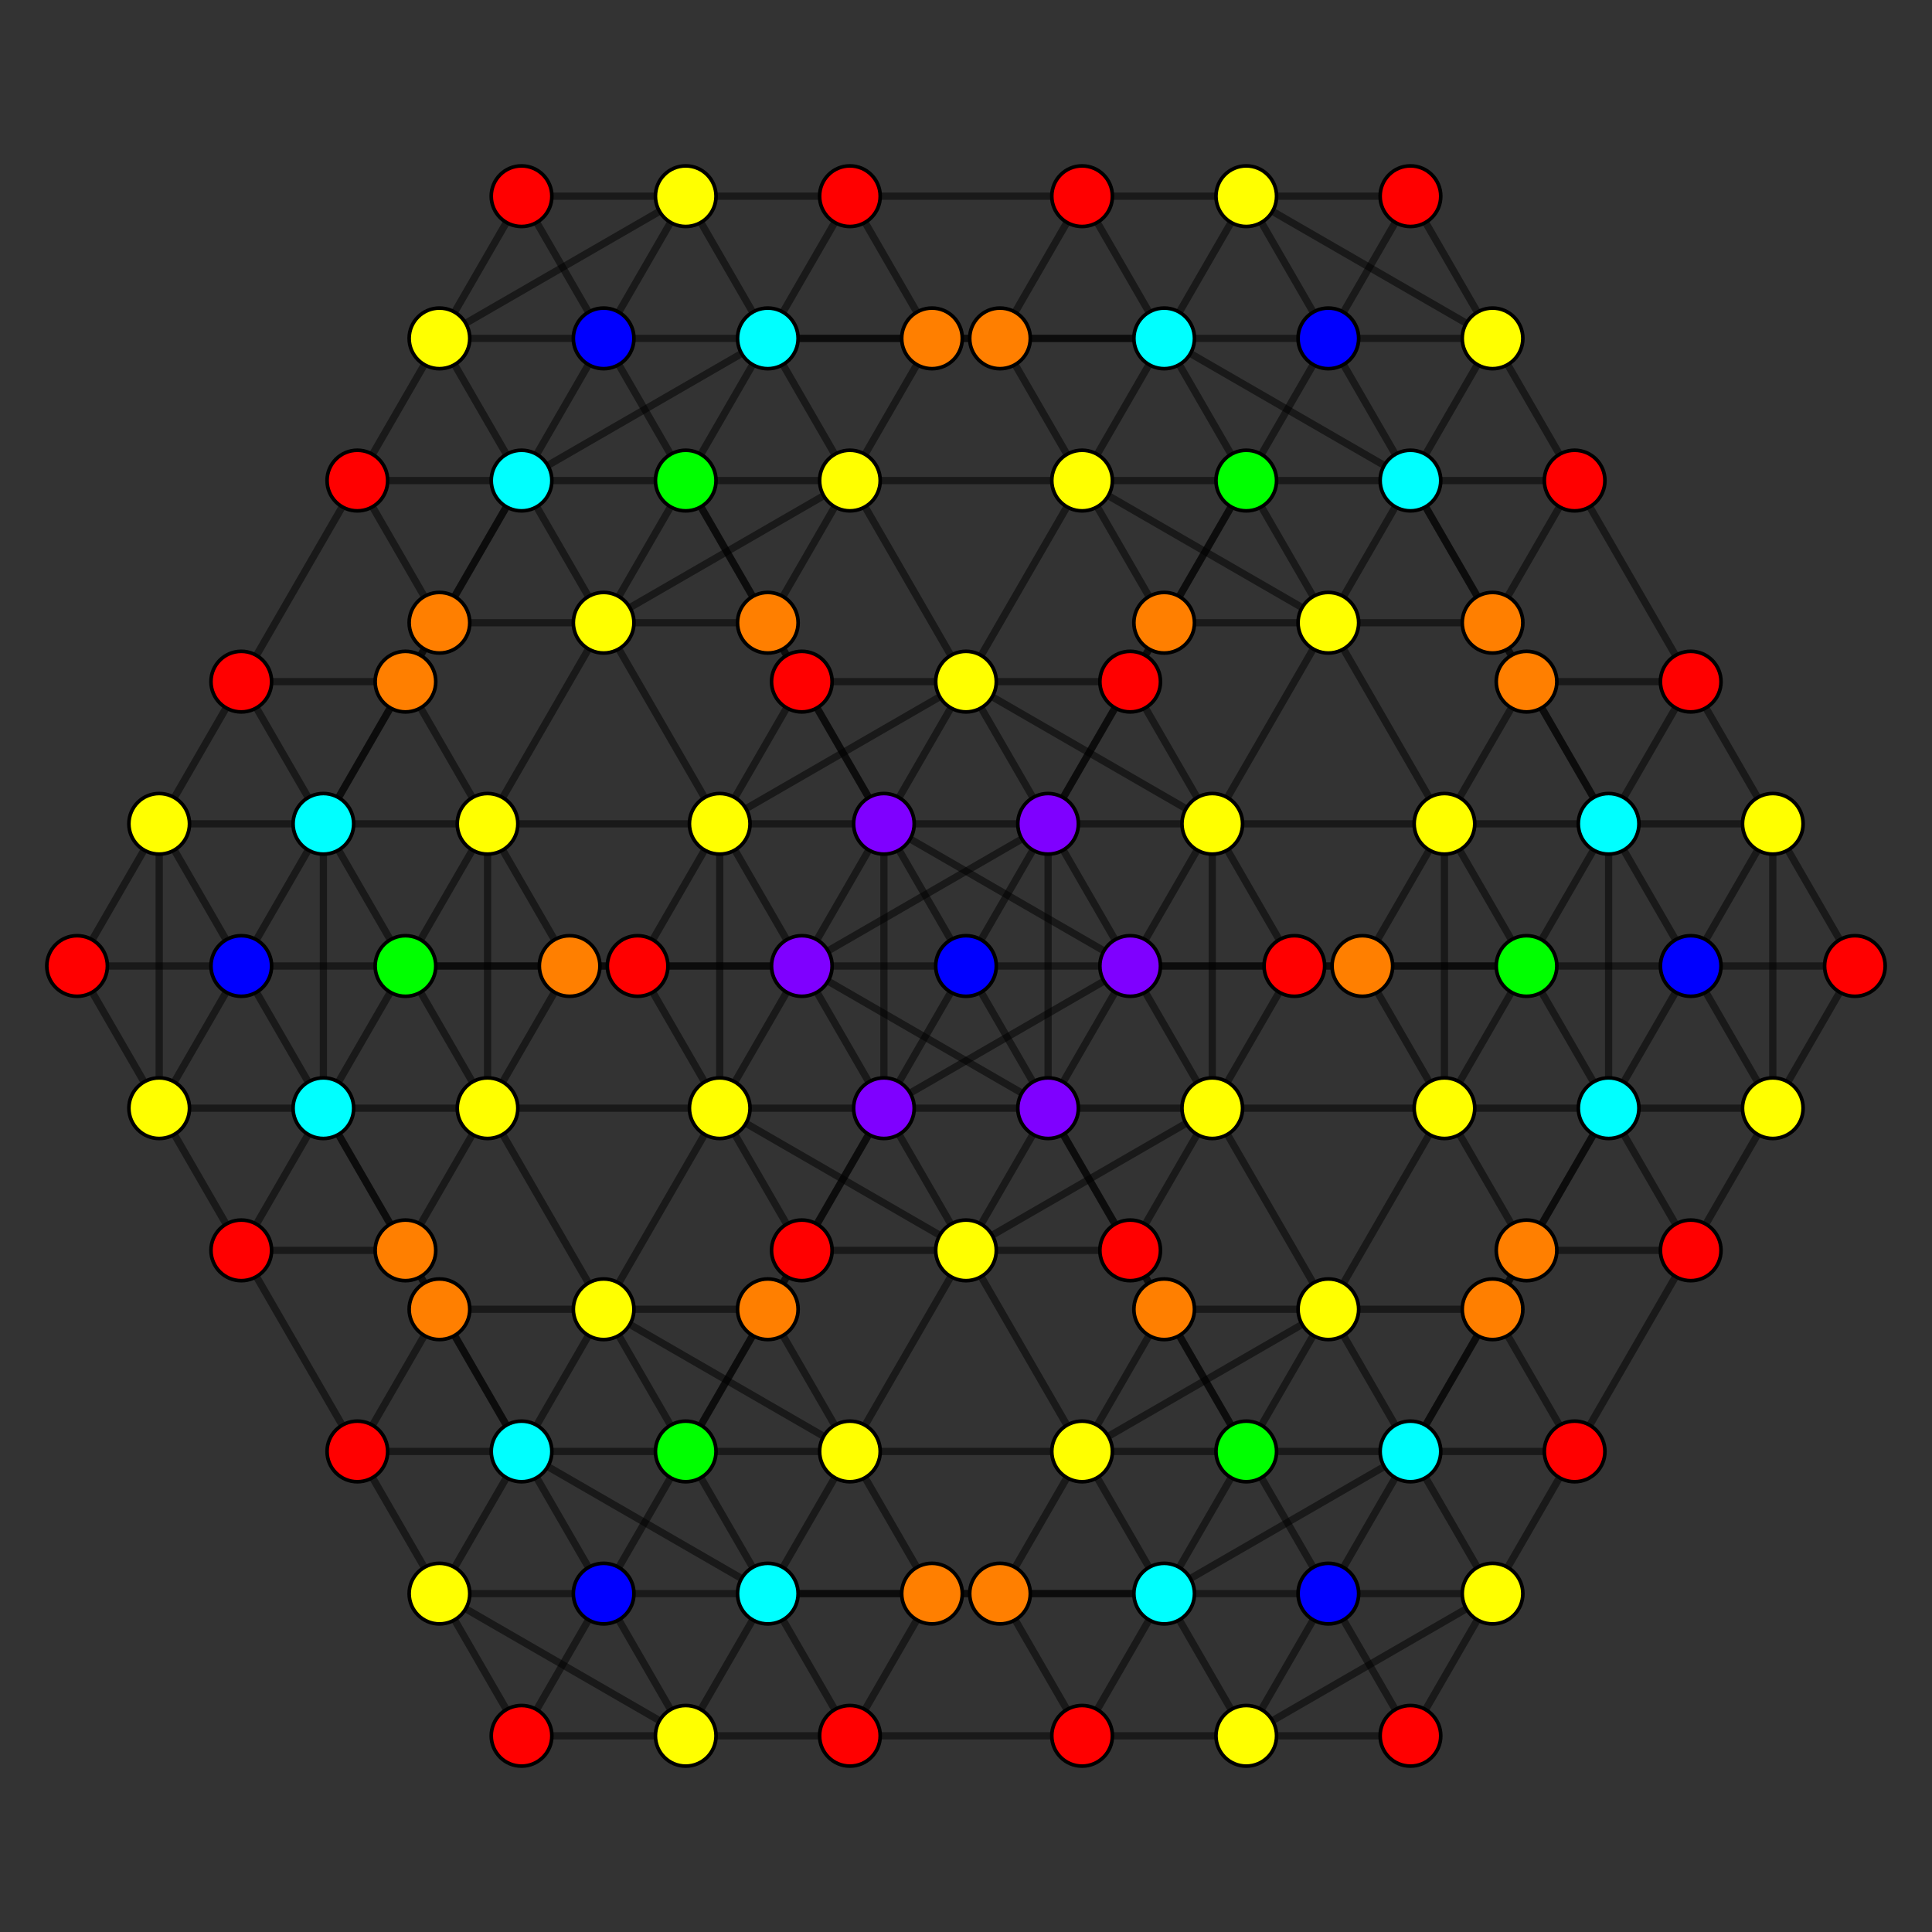 <?xml version="1.0" encoding="UTF-8" standalone="no"?>
<svg
xmlns="http://www.w3.org/2000/svg"
version="1.0"
width="1600" height="1600"
id="8-cube_t015_B3.svg">
<rect width="100%" height="100%" fill="#333333" stroke="none"/>
<g style="stroke:#000000;stroke-width:6.0;stroke-opacity:0.50;">
<line x1="1536.144" y1="800.000" x2="1536.144" y2="800.000"/>
<line x1="1536.144" y1="800.000" x2="1468.161" y2="682.251"/>
<line x1="1536.144" y1="800.000" x2="1400.179" y2="800.000"/>
<line x1="1536.144" y1="800.000" x2="1468.161" y2="917.749"/>
<line x1="1168.072" y1="1437.519" x2="1168.072" y2="1437.519"/>
<line x1="1168.072" y1="1437.519" x2="1100.089" y2="1319.770"/>
<line x1="1168.072" y1="1437.519" x2="1032.107" y2="1437.519"/>
<line x1="1168.072" y1="1437.519" x2="1236.054" y2="1319.770"/>
<line x1="800.000" y1="800.000" x2="800.000" y2="800.000"/>
<line x1="800.000" y1="800.000" x2="732.018" y2="682.251"/>
<line x1="800.000" y1="800.000" x2="935.965" y2="800.000"/>
<line x1="800.000" y1="800.000" x2="732.018" y2="917.749"/>
<line x1="431.928" y1="1437.519" x2="431.928" y2="1437.519"/>
<line x1="431.928" y1="1437.519" x2="363.946" y2="1319.770"/>
<line x1="431.928" y1="1437.519" x2="567.893" y2="1437.519"/>
<line x1="431.928" y1="1437.519" x2="499.911" y2="1319.770"/>
<line x1="1168.072" y1="162.481" x2="1168.072" y2="162.481"/>
<line x1="1168.072" y1="162.481" x2="1236.054" y2="280.230"/>
<line x1="1168.072" y1="162.481" x2="1032.107" y2="162.481"/>
<line x1="1168.072" y1="162.481" x2="1100.089" y2="280.230"/>
<line x1="800.000" y1="800.000" x2="867.982" y2="917.749"/>
<line x1="800.000" y1="800.000" x2="664.035" y2="800.000"/>
<line x1="800.000" y1="800.000" x2="867.982" y2="682.251"/>
<line x1="431.928" y1="162.481" x2="431.928" y2="162.481"/>
<line x1="431.928" y1="162.481" x2="499.911" y2="280.230"/>
<line x1="431.928" y1="162.481" x2="567.893" y2="162.481"/>
<line x1="431.928" y1="162.481" x2="363.946" y2="280.230"/>
<line x1="63.856" y1="800.000" x2="63.856" y2="800.000"/>
<line x1="63.856" y1="800.000" x2="131.839" y2="917.749"/>
<line x1="63.856" y1="800.000" x2="199.821" y2="800.000"/>
<line x1="63.856" y1="800.000" x2="131.839" y2="682.251"/>
<line x1="1468.161" y1="682.251" x2="1468.161" y2="682.251"/>
<line x1="1468.161" y1="682.251" x2="1400.179" y2="564.502"/>
<line x1="1468.161" y1="682.251" x2="1400.179" y2="800.000"/>
<line x1="1468.161" y1="682.251" x2="1332.196" y2="682.251"/>
<line x1="1468.161" y1="682.251" x2="1468.161" y2="917.749"/>
<line x1="1100.089" y1="1319.770" x2="1100.089" y2="1319.770"/>
<line x1="1100.089" y1="1319.770" x2="1032.107" y2="1202.021"/>
<line x1="1100.089" y1="1319.770" x2="1032.107" y2="1437.519"/>
<line x1="1100.089" y1="1319.770" x2="964.124" y2="1319.770"/>
<line x1="1100.089" y1="1319.770" x2="1236.054" y2="1319.770"/>
<line x1="1100.089" y1="1319.770" x2="1168.072" y2="1202.021"/>
<line x1="732.018" y1="682.251" x2="732.018" y2="682.251"/>
<line x1="732.018" y1="682.251" x2="664.035" y2="564.502"/>
<line x1="732.018" y1="682.251" x2="935.965" y2="800.000"/>
<line x1="732.018" y1="682.251" x2="867.982" y2="682.251"/>
<line x1="732.018" y1="682.251" x2="732.018" y2="917.749"/>
<line x1="732.018" y1="682.251" x2="664.035" y2="800.000"/>
<line x1="363.946" y1="1319.770" x2="363.946" y2="1319.770"/>
<line x1="363.946" y1="1319.770" x2="295.963" y2="1202.021"/>
<line x1="363.946" y1="1319.770" x2="567.893" y2="1437.519"/>
<line x1="363.946" y1="1319.770" x2="499.911" y2="1319.770"/>
<line x1="363.946" y1="1319.770" x2="431.928" y2="1202.021"/>
<line x1="1236.054" y1="280.230" x2="1236.054" y2="280.230"/>
<line x1="1236.054" y1="280.230" x2="1304.037" y2="397.979"/>
<line x1="1236.054" y1="280.230" x2="1032.107" y2="162.481"/>
<line x1="1236.054" y1="280.230" x2="1100.089" y2="280.230"/>
<line x1="1236.054" y1="280.230" x2="1168.072" y2="397.979"/>
<line x1="867.982" y1="917.749" x2="867.982" y2="917.749"/>
<line x1="867.982" y1="917.749" x2="935.965" y2="1035.498"/>
<line x1="867.982" y1="917.749" x2="664.035" y2="800.000"/>
<line x1="867.982" y1="917.749" x2="732.018" y2="917.749"/>
<line x1="867.982" y1="917.749" x2="867.982" y2="682.251"/>
<line x1="867.982" y1="917.749" x2="935.965" y2="800.000"/>
<line x1="499.911" y1="280.230" x2="499.911" y2="280.230"/>
<line x1="499.911" y1="280.230" x2="567.893" y2="397.979"/>
<line x1="499.911" y1="280.230" x2="567.893" y2="162.481"/>
<line x1="499.911" y1="280.230" x2="635.876" y2="280.230"/>
<line x1="499.911" y1="280.230" x2="363.946" y2="280.230"/>
<line x1="499.911" y1="280.230" x2="431.928" y2="397.979"/>
<line x1="131.839" y1="917.749" x2="131.839" y2="917.749"/>
<line x1="131.839" y1="917.749" x2="199.821" y2="1035.498"/>
<line x1="131.839" y1="917.749" x2="199.821" y2="800.000"/>
<line x1="131.839" y1="917.749" x2="267.804" y2="917.749"/>
<line x1="131.839" y1="917.749" x2="131.839" y2="682.251"/>
<line x1="1400.179" y1="564.502" x2="1304.037" y2="397.979"/>
<line x1="1400.179" y1="564.502" x2="1400.179" y2="564.502"/>
<line x1="1400.179" y1="564.502" x2="1264.214" y2="564.502"/>
<line x1="1400.179" y1="564.502" x2="1332.196" y2="682.251"/>
<line x1="1032.107" y1="1202.021" x2="935.965" y2="1035.498"/>
<line x1="1032.107" y1="1202.021" x2="1032.107" y2="1202.021"/>
<line x1="1032.107" y1="1202.021" x2="896.142" y2="1202.021"/>
<line x1="1032.107" y1="1202.021" x2="1100.089" y2="1084.272"/>
<line x1="664.035" y1="564.502" x2="567.893" y2="397.979"/>
<line x1="664.035" y1="564.502" x2="664.035" y2="564.502"/>
<line x1="664.035" y1="564.502" x2="800.000" y2="564.502"/>
<line x1="664.035" y1="564.502" x2="596.052" y2="682.251"/>
<line x1="295.963" y1="1202.021" x2="199.821" y2="1035.498"/>
<line x1="295.963" y1="1202.021" x2="295.963" y2="1202.021"/>
<line x1="295.963" y1="1202.021" x2="431.928" y2="1202.021"/>
<line x1="295.963" y1="1202.021" x2="363.946" y2="1084.272"/>
<line x1="1304.037" y1="397.979" x2="1304.037" y2="397.979"/>
<line x1="1304.037" y1="397.979" x2="1168.072" y2="397.979"/>
<line x1="1304.037" y1="397.979" x2="1236.054" y2="515.728"/>
<line x1="935.965" y1="1035.498" x2="935.965" y2="1035.498"/>
<line x1="935.965" y1="1035.498" x2="800.000" y2="1035.498"/>
<line x1="935.965" y1="1035.498" x2="1003.948" y2="917.749"/>
<line x1="567.893" y1="397.979" x2="567.893" y2="397.979"/>
<line x1="567.893" y1="397.979" x2="703.858" y2="397.979"/>
<line x1="567.893" y1="397.979" x2="499.911" y2="515.728"/>
<line x1="199.821" y1="1035.498" x2="199.821" y2="1035.498"/>
<line x1="199.821" y1="1035.498" x2="335.786" y2="1035.498"/>
<line x1="199.821" y1="1035.498" x2="267.804" y2="917.749"/>
<line x1="1400.179" y1="800.000" x2="1400.179" y2="800.000"/>
<line x1="1400.179" y1="800.000" x2="1332.196" y2="682.251"/>
<line x1="1400.179" y1="800.000" x2="1264.214" y2="800.000"/>
<line x1="1400.179" y1="800.000" x2="1468.161" y2="917.749"/>
<line x1="1400.179" y1="800.000" x2="1332.196" y2="917.749"/>
<line x1="1032.107" y1="1437.519" x2="1032.107" y2="1437.519"/>
<line x1="1032.107" y1="1437.519" x2="964.124" y2="1319.770"/>
<line x1="1032.107" y1="1437.519" x2="896.142" y2="1437.519"/>
<line x1="1032.107" y1="1437.519" x2="1236.054" y2="1319.770"/>
<line x1="935.965" y1="800.000" x2="935.965" y2="800.000"/>
<line x1="935.965" y1="800.000" x2="867.982" y2="682.251"/>
<line x1="935.965" y1="800.000" x2="1071.930" y2="800.000"/>
<line x1="935.965" y1="800.000" x2="732.018" y2="917.749"/>
<line x1="567.893" y1="1437.519" x2="567.893" y2="1437.519"/>
<line x1="567.893" y1="1437.519" x2="499.911" y2="1319.770"/>
<line x1="567.893" y1="1437.519" x2="703.858" y2="1437.519"/>
<line x1="567.893" y1="1437.519" x2="635.876" y2="1319.770"/>
<line x1="1032.107" y1="162.481" x2="1032.107" y2="162.481"/>
<line x1="1032.107" y1="162.481" x2="1100.089" y2="280.230"/>
<line x1="1032.107" y1="162.481" x2="896.142" y2="162.481"/>
<line x1="1032.107" y1="162.481" x2="964.124" y2="280.230"/>
<line x1="664.035" y1="800.000" x2="664.035" y2="800.000"/>
<line x1="664.035" y1="800.000" x2="732.018" y2="917.749"/>
<line x1="664.035" y1="800.000" x2="528.070" y2="800.000"/>
<line x1="664.035" y1="800.000" x2="867.982" y2="682.251"/>
<line x1="567.893" y1="162.481" x2="567.893" y2="162.481"/>
<line x1="567.893" y1="162.481" x2="635.876" y2="280.230"/>
<line x1="567.893" y1="162.481" x2="703.858" y2="162.481"/>
<line x1="567.893" y1="162.481" x2="363.946" y2="280.230"/>
<line x1="199.821" y1="800.000" x2="199.821" y2="800.000"/>
<line x1="199.821" y1="800.000" x2="267.804" y2="917.749"/>
<line x1="199.821" y1="800.000" x2="335.786" y2="800.000"/>
<line x1="199.821" y1="800.000" x2="131.839" y2="682.251"/>
<line x1="199.821" y1="800.000" x2="267.804" y2="682.251"/>
<line x1="1332.196" y1="682.251" x2="1332.196" y2="682.251"/>
<line x1="1332.196" y1="682.251" x2="1264.214" y2="564.502"/>
<line x1="1332.196" y1="682.251" x2="1196.231" y2="682.251"/>
<line x1="1332.196" y1="682.251" x2="1332.196" y2="917.749"/>
<line x1="1332.196" y1="682.251" x2="1264.214" y2="800.000"/>
<line x1="964.124" y1="1319.770" x2="964.124" y2="1319.770"/>
<line x1="964.124" y1="1319.770" x2="896.142" y2="1202.021"/>
<line x1="964.124" y1="1319.770" x2="828.159" y2="1319.770"/>
<line x1="964.124" y1="1319.770" x2="1168.072" y2="1202.021"/>
<line x1="964.124" y1="1319.770" x2="1032.107" y2="1202.021"/>
<line x1="867.982" y1="682.251" x2="867.982" y2="682.251"/>
<line x1="867.982" y1="682.251" x2="800.000" y2="564.502"/>
<line x1="867.982" y1="682.251" x2="1003.948" y2="682.251"/>
<line x1="499.911" y1="1319.770" x2="499.911" y2="1319.770"/>
<line x1="499.911" y1="1319.770" x2="431.928" y2="1202.021"/>
<line x1="499.911" y1="1319.770" x2="635.876" y2="1319.770"/>
<line x1="499.911" y1="1319.770" x2="567.893" y2="1202.021"/>
<line x1="1100.089" y1="280.230" x2="1100.089" y2="280.230"/>
<line x1="1100.089" y1="280.230" x2="1168.072" y2="397.979"/>
<line x1="1100.089" y1="280.230" x2="964.124" y2="280.230"/>
<line x1="1100.089" y1="280.230" x2="1032.107" y2="397.979"/>
<line x1="732.018" y1="917.749" x2="732.018" y2="917.749"/>
<line x1="732.018" y1="917.749" x2="800.000" y2="1035.498"/>
<line x1="732.018" y1="917.749" x2="596.052" y2="917.749"/>
<line x1="635.876" y1="280.230" x2="635.876" y2="280.230"/>
<line x1="635.876" y1="280.230" x2="703.858" y2="397.979"/>
<line x1="635.876" y1="280.230" x2="771.841" y2="280.230"/>
<line x1="635.876" y1="280.230" x2="431.928" y2="397.979"/>
<line x1="635.876" y1="280.230" x2="567.893" y2="397.979"/>
<line x1="267.804" y1="917.749" x2="267.804" y2="917.749"/>
<line x1="267.804" y1="917.749" x2="335.786" y2="1035.498"/>
<line x1="267.804" y1="917.749" x2="403.769" y2="917.749"/>
<line x1="267.804" y1="917.749" x2="267.804" y2="682.251"/>
<line x1="267.804" y1="917.749" x2="335.786" y2="800.000"/>
<line x1="1264.214" y1="564.502" x2="1168.072" y2="397.979"/>
<line x1="1264.214" y1="564.502" x2="1264.214" y2="564.502"/>
<line x1="1264.214" y1="564.502" x2="1196.231" y2="682.251"/>
<line x1="896.142" y1="1202.021" x2="800.000" y2="1035.498"/>
<line x1="896.142" y1="1202.021" x2="896.142" y2="1202.021"/>
<line x1="896.142" y1="1202.021" x2="828.159" y2="1319.770"/>
<line x1="896.142" y1="1202.021" x2="1100.089" y2="1084.272"/>
<line x1="896.142" y1="1202.021" x2="964.124" y2="1084.272"/>
<line x1="800.000" y1="564.502" x2="703.858" y2="397.979"/>
<line x1="800.000" y1="564.502" x2="800.000" y2="564.502"/>
<line x1="800.000" y1="564.502" x2="1003.948" y2="682.251"/>
<line x1="800.000" y1="564.502" x2="596.052" y2="682.251"/>
<line x1="800.000" y1="564.502" x2="732.018" y2="682.251"/>
<line x1="431.928" y1="1202.021" x2="335.786" y2="1035.498"/>
<line x1="431.928" y1="1202.021" x2="431.928" y2="1202.021"/>
<line x1="431.928" y1="1202.021" x2="635.876" y2="1319.770"/>
<line x1="431.928" y1="1202.021" x2="363.946" y2="1084.272"/>
<line x1="431.928" y1="1202.021" x2="499.911" y2="1084.272"/>
<line x1="1168.072" y1="397.979" x2="1168.072" y2="397.979"/>
<line x1="1168.072" y1="397.979" x2="964.124" y2="280.230"/>
<line x1="1168.072" y1="397.979" x2="1236.054" y2="515.728"/>
<line x1="1168.072" y1="397.979" x2="1100.089" y2="515.728"/>
<line x1="800.000" y1="1035.498" x2="800.000" y2="1035.498"/>
<line x1="800.000" y1="1035.498" x2="596.052" y2="917.749"/>
<line x1="800.000" y1="1035.498" x2="1003.948" y2="917.749"/>
<line x1="800.000" y1="1035.498" x2="867.982" y2="917.749"/>
<line x1="703.858" y1="397.979" x2="703.858" y2="397.979"/>
<line x1="703.858" y1="397.979" x2="771.841" y2="280.230"/>
<line x1="703.858" y1="397.979" x2="499.911" y2="515.728"/>
<line x1="703.858" y1="397.979" x2="635.876" y2="515.728"/>
<line x1="335.786" y1="1035.498" x2="335.786" y2="1035.498"/>
<line x1="335.786" y1="1035.498" x2="403.769" y2="917.749"/>
<line x1="1264.214" y1="800.000" x2="1071.930" y2="800.000"/>
<line x1="1264.214" y1="800.000" x2="1264.214" y2="800.000"/>
<line x1="1264.214" y1="800.000" x2="1196.231" y2="682.251"/>
<line x1="1264.214" y1="800.000" x2="1196.231" y2="917.749"/>
<line x1="896.142" y1="1437.519" x2="703.858" y2="1437.519"/>
<line x1="896.142" y1="1437.519" x2="896.142" y2="1437.519"/>
<line x1="896.142" y1="1437.519" x2="828.159" y2="1319.770"/>
<line x1="896.142" y1="1437.519" x2="964.124" y2="1319.770"/>
<line x1="1071.930" y1="800.000" x2="1071.930" y2="800.000"/>
<line x1="1071.930" y1="800.000" x2="1003.948" y2="682.251"/>
<line x1="1071.930" y1="800.000" x2="1003.948" y2="917.749"/>
<line x1="703.858" y1="1437.519" x2="703.858" y2="1437.519"/>
<line x1="703.858" y1="1437.519" x2="635.876" y2="1319.770"/>
<line x1="703.858" y1="1437.519" x2="771.841" y2="1319.770"/>
<line x1="896.142" y1="162.481" x2="703.858" y2="162.481"/>
<line x1="896.142" y1="162.481" x2="896.142" y2="162.481"/>
<line x1="896.142" y1="162.481" x2="964.124" y2="280.230"/>
<line x1="896.142" y1="162.481" x2="828.159" y2="280.230"/>
<line x1="528.070" y1="800.000" x2="335.786" y2="800.000"/>
<line x1="528.070" y1="800.000" x2="528.070" y2="800.000"/>
<line x1="528.070" y1="800.000" x2="596.052" y2="917.749"/>
<line x1="528.070" y1="800.000" x2="596.052" y2="682.251"/>
<line x1="703.858" y1="162.481" x2="703.858" y2="162.481"/>
<line x1="703.858" y1="162.481" x2="771.841" y2="280.230"/>
<line x1="703.858" y1="162.481" x2="635.876" y2="280.230"/>
<line x1="335.786" y1="800.000" x2="335.786" y2="800.000"/>
<line x1="335.786" y1="800.000" x2="403.769" y2="917.749"/>
<line x1="335.786" y1="800.000" x2="403.769" y2="682.251"/>
<line x1="1196.231" y1="682.251" x2="1003.948" y2="682.251"/>
<line x1="1196.231" y1="682.251" x2="1196.231" y2="682.251"/>
<line x1="1196.231" y1="682.251" x2="1196.231" y2="917.749"/>
<line x1="1196.231" y1="682.251" x2="1128.249" y2="800.000"/>
<line x1="828.159" y1="1319.770" x2="635.876" y2="1319.770"/>
<line x1="828.159" y1="1319.770" x2="828.159" y2="1319.770"/>
<line x1="1003.948" y1="682.251" x2="1003.948" y2="682.251"/>
<line x1="1003.948" y1="682.251" x2="1003.948" y2="917.749"/>
<line x1="1003.948" y1="682.251" x2="935.965" y2="800.000"/>
<line x1="635.876" y1="1319.770" x2="635.876" y2="1319.770"/>
<line x1="635.876" y1="1319.770" x2="771.841" y2="1319.770"/>
<line x1="635.876" y1="1319.770" x2="703.858" y2="1202.021"/>
<line x1="964.124" y1="280.230" x2="771.841" y2="280.230"/>
<line x1="964.124" y1="280.230" x2="964.124" y2="280.230"/>
<line x1="964.124" y1="280.230" x2="828.159" y2="280.230"/>
<line x1="964.124" y1="280.230" x2="896.142" y2="397.979"/>
<line x1="596.052" y1="917.749" x2="403.769" y2="917.749"/>
<line x1="596.052" y1="917.749" x2="596.052" y2="917.749"/>
<line x1="596.052" y1="917.749" x2="596.052" y2="682.251"/>
<line x1="596.052" y1="917.749" x2="664.035" y2="800.000"/>
<line x1="771.841" y1="280.230" x2="771.841" y2="280.230"/>
<line x1="403.769" y1="917.749" x2="403.769" y2="917.749"/>
<line x1="403.769" y1="917.749" x2="403.769" y2="682.251"/>
<line x1="403.769" y1="917.749" x2="471.751" y2="800.000"/>
<line x1="1468.161" y1="917.749" x2="1468.161" y2="917.749"/>
<line x1="1468.161" y1="917.749" x2="1332.196" y2="917.749"/>
<line x1="1468.161" y1="917.749" x2="1400.179" y2="1035.498"/>
<line x1="1236.054" y1="1319.770" x2="1236.054" y2="1319.770"/>
<line x1="1236.054" y1="1319.770" x2="1168.072" y2="1202.021"/>
<line x1="1236.054" y1="1319.770" x2="1304.037" y2="1202.021"/>
<line x1="732.018" y1="917.749" x2="664.035" y2="1035.498"/>
<line x1="867.982" y1="682.251" x2="935.965" y2="564.502"/>
<line x1="363.946" y1="280.230" x2="363.946" y2="280.230"/>
<line x1="363.946" y1="280.230" x2="431.928" y2="397.979"/>
<line x1="363.946" y1="280.230" x2="295.963" y2="397.979"/>
<line x1="131.839" y1="682.251" x2="131.839" y2="682.251"/>
<line x1="131.839" y1="682.251" x2="267.804" y2="682.251"/>
<line x1="131.839" y1="682.251" x2="199.821" y2="564.502"/>
<line x1="1168.072" y1="1202.021" x2="1168.072" y2="1202.021"/>
<line x1="1168.072" y1="1202.021" x2="1100.089" y2="1084.272"/>
<line x1="1168.072" y1="1202.021" x2="1032.107" y2="1202.021"/>
<line x1="1168.072" y1="1202.021" x2="1236.054" y2="1084.272"/>
<line x1="664.035" y1="800.000" x2="596.052" y2="682.251"/>
<line x1="431.928" y1="1202.021" x2="567.893" y2="1202.021"/>
<line x1="1168.072" y1="397.979" x2="1032.107" y2="397.979"/>
<line x1="935.965" y1="800.000" x2="1003.948" y2="917.749"/>
<line x1="431.928" y1="397.979" x2="431.928" y2="397.979"/>
<line x1="431.928" y1="397.979" x2="499.911" y2="515.728"/>
<line x1="431.928" y1="397.979" x2="567.893" y2="397.979"/>
<line x1="431.928" y1="397.979" x2="363.946" y2="515.728"/>
<line x1="1332.196" y1="682.251" x2="1236.054" y2="515.728"/>
<line x1="1100.089" y1="1084.272" x2="1003.948" y2="917.749"/>
<line x1="1100.089" y1="1084.272" x2="1100.089" y2="1084.272"/>
<line x1="1100.089" y1="1084.272" x2="964.124" y2="1084.272"/>
<line x1="1100.089" y1="1084.272" x2="1236.054" y2="1084.272"/>
<line x1="596.052" y1="682.251" x2="499.911" y2="515.728"/>
<line x1="596.052" y1="682.251" x2="596.052" y2="682.251"/>
<line x1="596.052" y1="682.251" x2="732.018" y2="682.251"/>
<line x1="363.946" y1="1084.272" x2="267.804" y2="917.749"/>
<line x1="363.946" y1="1084.272" x2="363.946" y2="1084.272"/>
<line x1="363.946" y1="1084.272" x2="499.911" y2="1084.272"/>
<line x1="1236.054" y1="515.728" x2="1236.054" y2="515.728"/>
<line x1="1236.054" y1="515.728" x2="1100.089" y2="515.728"/>
<line x1="1003.948" y1="917.749" x2="1003.948" y2="917.749"/>
<line x1="1003.948" y1="917.749" x2="867.982" y2="917.749"/>
<line x1="499.911" y1="515.728" x2="499.911" y2="515.728"/>
<line x1="499.911" y1="515.728" x2="635.876" y2="515.728"/>
<line x1="499.911" y1="515.728" x2="363.946" y2="515.728"/>
<line x1="1332.196" y1="917.749" x2="1332.196" y2="917.749"/>
<line x1="1332.196" y1="917.749" x2="1264.214" y2="800.000"/>
<line x1="1332.196" y1="917.749" x2="1196.231" y2="917.749"/>
<line x1="1332.196" y1="917.749" x2="1264.214" y2="1035.498"/>
<line x1="635.876" y1="1319.770" x2="567.893" y2="1202.021"/>
<line x1="964.124" y1="280.230" x2="1032.107" y2="397.979"/>
<line x1="267.804" y1="682.251" x2="267.804" y2="682.251"/>
<line x1="267.804" y1="682.251" x2="335.786" y2="800.000"/>
<line x1="267.804" y1="682.251" x2="403.769" y2="682.251"/>
<line x1="267.804" y1="682.251" x2="335.786" y2="564.502"/>
<line x1="1264.214" y1="800.000" x2="1128.249" y2="800.000"/>
<line x1="1032.107" y1="1202.021" x2="964.124" y2="1084.272"/>
<line x1="567.893" y1="1202.021" x2="567.893" y2="1202.021"/>
<line x1="567.893" y1="1202.021" x2="499.911" y2="1084.272"/>
<line x1="567.893" y1="1202.021" x2="703.858" y2="1202.021"/>
<line x1="567.893" y1="1202.021" x2="635.876" y2="1084.272"/>
<line x1="1032.107" y1="397.979" x2="1032.107" y2="397.979"/>
<line x1="1032.107" y1="397.979" x2="1100.089" y2="515.728"/>
<line x1="1032.107" y1="397.979" x2="896.142" y2="397.979"/>
<line x1="1032.107" y1="397.979" x2="964.124" y2="515.728"/>
<line x1="567.893" y1="397.979" x2="635.876" y2="515.728"/>
<line x1="335.786" y1="800.000" x2="471.751" y2="800.000"/>
<line x1="1196.231" y1="682.251" x2="1100.089" y2="515.728"/>
<line x1="964.124" y1="1084.272" x2="867.982" y2="917.749"/>
<line x1="964.124" y1="1084.272" x2="964.124" y2="1084.272"/>
<line x1="732.018" y1="682.251" x2="635.876" y2="515.728"/>
<line x1="499.911" y1="1084.272" x2="403.769" y2="917.749"/>
<line x1="499.911" y1="1084.272" x2="499.911" y2="1084.272"/>
<line x1="499.911" y1="1084.272" x2="703.858" y2="1202.021"/>
<line x1="499.911" y1="1084.272" x2="635.876" y2="1084.272"/>
<line x1="1100.089" y1="515.728" x2="1100.089" y2="515.728"/>
<line x1="1100.089" y1="515.728" x2="896.142" y2="397.979"/>
<line x1="1100.089" y1="515.728" x2="964.124" y2="515.728"/>
<line x1="635.876" y1="515.728" x2="635.876" y2="515.728"/>
<line x1="1196.231" y1="917.749" x2="1003.948" y2="917.749"/>
<line x1="1196.231" y1="917.749" x2="1196.231" y2="917.749"/>
<line x1="1196.231" y1="917.749" x2="1128.249" y2="800.000"/>
<line x1="1196.231" y1="917.749" x2="1264.214" y2="1035.498"/>
<line x1="964.124" y1="1319.770" x2="771.841" y2="1319.770"/>
<line x1="771.841" y1="1319.770" x2="771.841" y2="1319.770"/>
<line x1="771.841" y1="1319.770" x2="703.858" y2="1202.021"/>
<line x1="828.159" y1="280.230" x2="635.876" y2="280.230"/>
<line x1="828.159" y1="280.230" x2="828.159" y2="280.230"/>
<line x1="828.159" y1="280.230" x2="896.142" y2="397.979"/>
<line x1="596.052" y1="682.251" x2="403.769" y2="682.251"/>
<line x1="403.769" y1="682.251" x2="403.769" y2="682.251"/>
<line x1="403.769" y1="682.251" x2="471.751" y2="800.000"/>
<line x1="403.769" y1="682.251" x2="335.786" y2="564.502"/>
<line x1="1128.249" y1="800.000" x2="935.965" y2="800.000"/>
<line x1="1128.249" y1="800.000" x2="1128.249" y2="800.000"/>
<line x1="896.142" y1="1202.021" x2="703.858" y2="1202.021"/>
<line x1="703.858" y1="1202.021" x2="703.858" y2="1202.021"/>
<line x1="703.858" y1="1202.021" x2="635.876" y2="1084.272"/>
<line x1="896.142" y1="397.979" x2="703.858" y2="397.979"/>
<line x1="896.142" y1="397.979" x2="896.142" y2="397.979"/>
<line x1="896.142" y1="397.979" x2="964.124" y2="515.728"/>
<line x1="664.035" y1="800.000" x2="471.751" y2="800.000"/>
<line x1="471.751" y1="800.000" x2="471.751" y2="800.000"/>
<line x1="1400.179" y1="1035.498" x2="1304.037" y2="1202.021"/>
<line x1="1400.179" y1="1035.498" x2="1400.179" y2="1035.498"/>
<line x1="1400.179" y1="1035.498" x2="1332.196" y2="917.749"/>
<line x1="1400.179" y1="1035.498" x2="1264.214" y2="1035.498"/>
<line x1="1304.037" y1="1202.021" x2="1304.037" y2="1202.021"/>
<line x1="1304.037" y1="1202.021" x2="1236.054" y2="1084.272"/>
<line x1="1304.037" y1="1202.021" x2="1168.072" y2="1202.021"/>
<line x1="664.035" y1="1035.498" x2="567.893" y2="1202.021"/>
<line x1="664.035" y1="1035.498" x2="664.035" y2="1035.498"/>
<line x1="664.035" y1="1035.498" x2="596.052" y2="917.749"/>
<line x1="664.035" y1="1035.498" x2="800.000" y2="1035.498"/>
<line x1="1032.107" y1="397.979" x2="935.965" y2="564.502"/>
<line x1="935.965" y1="564.502" x2="935.965" y2="564.502"/>
<line x1="935.965" y1="564.502" x2="1003.948" y2="682.251"/>
<line x1="935.965" y1="564.502" x2="800.000" y2="564.502"/>
<line x1="295.963" y1="397.979" x2="199.821" y2="564.502"/>
<line x1="295.963" y1="397.979" x2="295.963" y2="397.979"/>
<line x1="295.963" y1="397.979" x2="363.946" y2="515.728"/>
<line x1="295.963" y1="397.979" x2="431.928" y2="397.979"/>
<line x1="199.821" y1="564.502" x2="199.821" y2="564.502"/>
<line x1="199.821" y1="564.502" x2="267.804" y2="682.251"/>
<line x1="199.821" y1="564.502" x2="335.786" y2="564.502"/>
<line x1="1332.196" y1="917.749" x2="1236.054" y2="1084.272"/>
<line x1="1236.054" y1="1084.272" x2="1236.054" y2="1084.272"/>
<line x1="596.052" y1="917.749" x2="499.911" y2="1084.272"/>
<line x1="1100.089" y1="515.728" x2="1003.948" y2="682.251"/>
<line x1="363.946" y1="515.728" x2="267.804" y2="682.251"/>
<line x1="363.946" y1="515.728" x2="363.946" y2="515.728"/>
<line x1="1264.214" y1="1035.498" x2="1168.072" y2="1202.021"/>
<line x1="1264.214" y1="1035.498" x2="1264.214" y2="1035.498"/>
<line x1="800.000" y1="1035.498" x2="703.858" y2="1202.021"/>
<line x1="896.142" y1="397.979" x2="800.000" y2="564.502"/>
<line x1="431.928" y1="397.979" x2="335.786" y2="564.502"/>
<line x1="335.786" y1="564.502" x2="335.786" y2="564.502"/>
<line x1="1196.231" y1="917.749" x2="1100.089" y2="1084.272"/>
<line x1="732.018" y1="917.749" x2="635.876" y2="1084.272"/>
<line x1="635.876" y1="1084.272" x2="635.876" y2="1084.272"/>
<line x1="964.124" y1="515.728" x2="867.982" y2="682.251"/>
<line x1="964.124" y1="515.728" x2="964.124" y2="515.728"/>
<line x1="499.911" y1="515.728" x2="403.769" y2="682.251"/>
</g>
<g style="stroke:#000000;stroke-width:3.0;fill:#ff0000">
<circle cx="1536.144" cy="800.000" r="25.1"/>
<circle cx="1168.072" cy="1437.519" r="25.1"/>
<circle cx="431.928" cy="1437.519" r="25.1"/>
<circle cx="1168.072" cy="162.481" r="25.1"/>
<circle cx="431.928" cy="162.481" r="25.1"/>
<circle cx="63.856" cy="800.000" r="25.1"/>
<circle cx="1400.179" cy="564.502" r="25.1"/>
<circle cx="664.035" cy="564.502" r="25.1"/>
<circle cx="295.963" cy="1202.021" r="25.1"/>
<circle cx="1304.037" cy="397.979" r="25.1"/>
<circle cx="935.965" cy="1035.498" r="25.1"/>
<circle cx="199.821" cy="1035.498" r="25.1"/>
<circle cx="896.142" cy="1437.519" r="25.1"/>
<circle cx="1071.930" cy="800.000" r="25.1"/>
<circle cx="703.858" cy="1437.519" r="25.1"/>
<circle cx="896.142" cy="162.481" r="25.1"/>
<circle cx="528.070" cy="800.000" r="25.1"/>
<circle cx="703.858" cy="162.481" r="25.1"/>
<circle cx="1400.179" cy="1035.498" r="25.1"/>
<circle cx="1304.037" cy="1202.021" r="25.1"/>
<circle cx="664.035" cy="1035.498" r="25.1"/>
<circle cx="935.965" cy="564.502" r="25.1"/>
<circle cx="295.963" cy="397.979" r="25.1"/>
<circle cx="199.821" cy="564.502" r="25.1"/>
</g>
<g style="stroke:#000000;stroke-width:3.0;fill:#ff7f00">
<circle cx="1264.214" cy="564.502" r="25.1"/>
<circle cx="335.786" cy="1035.498" r="25.1"/>
<circle cx="828.159" cy="1319.770" r="25.1"/>
<circle cx="771.841" cy="280.230" r="25.1"/>
<circle cx="363.946" cy="1084.272" r="25.1"/>
<circle cx="1236.054" cy="515.728" r="25.1"/>
<circle cx="964.124" cy="1084.272" r="25.1"/>
<circle cx="635.876" cy="515.728" r="25.1"/>
<circle cx="771.841" cy="1319.770" r="25.1"/>
<circle cx="828.159" cy="280.230" r="25.1"/>
<circle cx="1128.249" cy="800.000" r="25.1"/>
<circle cx="471.751" cy="800.000" r="25.1"/>
<circle cx="1236.054" cy="1084.272" r="25.1"/>
<circle cx="363.946" cy="515.728" r="25.1"/>
<circle cx="1264.214" cy="1035.498" r="25.1"/>
<circle cx="335.786" cy="564.502" r="25.1"/>
<circle cx="635.876" cy="1084.272" r="25.1"/>
<circle cx="964.124" cy="515.728" r="25.1"/>
</g>
<g style="stroke:#000000;stroke-width:3.0;fill:#ffff00">
<circle cx="1468.161" cy="682.251" r="25.1"/>
<circle cx="363.946" cy="1319.770" r="25.1"/>
<circle cx="1236.054" cy="280.230" r="25.1"/>
<circle cx="131.839" cy="917.749" r="25.1"/>
<circle cx="1032.107" cy="1437.519" r="25.1"/>
<circle cx="567.893" cy="1437.519" r="25.1"/>
<circle cx="1032.107" cy="162.481" r="25.1"/>
<circle cx="567.893" cy="162.481" r="25.1"/>
<circle cx="896.142" cy="1202.021" r="25.1"/>
<circle cx="800.000" cy="564.502" r="25.1"/>
<circle cx="800.000" cy="1035.498" r="25.1"/>
<circle cx="703.858" cy="397.979" r="25.1"/>
<circle cx="1196.231" cy="682.251" r="25.1"/>
<circle cx="1003.948" cy="682.251" r="25.1"/>
<circle cx="596.052" cy="917.749" r="25.1"/>
<circle cx="403.769" cy="917.749" r="25.1"/>
<circle cx="1468.161" cy="917.749" r="25.1"/>
<circle cx="1236.054" cy="1319.770" r="25.1"/>
<circle cx="363.946" cy="280.230" r="25.1"/>
<circle cx="131.839" cy="682.251" r="25.1"/>
<circle cx="1100.089" cy="1084.272" r="25.1"/>
<circle cx="596.052" cy="682.251" r="25.1"/>
<circle cx="1003.948" cy="917.749" r="25.1"/>
<circle cx="499.911" cy="515.728" r="25.1"/>
<circle cx="499.911" cy="1084.272" r="25.1"/>
<circle cx="1100.089" cy="515.728" r="25.1"/>
<circle cx="1196.231" cy="917.749" r="25.1"/>
<circle cx="403.769" cy="682.251" r="25.1"/>
<circle cx="703.858" cy="1202.021" r="25.1"/>
<circle cx="896.142" cy="397.979" r="25.1"/>
</g>
<g style="stroke:#000000;stroke-width:3.0;fill:#00ff00">
<circle cx="1032.107" cy="1202.021" r="25.1"/>
<circle cx="567.893" cy="397.979" r="25.1"/>
<circle cx="1264.214" cy="800.000" r="25.1"/>
<circle cx="335.786" cy="800.000" r="25.1"/>
<circle cx="567.893" cy="1202.021" r="25.1"/>
<circle cx="1032.107" cy="397.979" r="25.1"/>
</g>
<g style="stroke:#000000;stroke-width:3.0;fill:#00ffff">
<circle cx="1332.196" cy="682.251" r="25.1"/>
<circle cx="964.124" cy="1319.770" r="25.1"/>
<circle cx="635.876" cy="280.230" r="25.1"/>
<circle cx="267.804" cy="917.749" r="25.1"/>
<circle cx="431.928" cy="1202.021" r="25.1"/>
<circle cx="1168.072" cy="397.979" r="25.1"/>
<circle cx="635.876" cy="1319.770" r="25.1"/>
<circle cx="964.124" cy="280.230" r="25.1"/>
<circle cx="1168.072" cy="1202.021" r="25.1"/>
<circle cx="431.928" cy="397.979" r="25.1"/>
<circle cx="1332.196" cy="917.749" r="25.1"/>
<circle cx="267.804" cy="682.251" r="25.1"/>
</g>
<g style="stroke:#000000;stroke-width:3.0;fill:#0000ff">
<circle cx="800.000" cy="800.000" r="25.1"/>
<circle cx="1100.089" cy="1319.770" r="25.1"/>
<circle cx="499.911" cy="280.230" r="25.1"/>
<circle cx="1400.179" cy="800.000" r="25.1"/>
<circle cx="199.821" cy="800.000" r="25.1"/>
<circle cx="499.911" cy="1319.770" r="25.1"/>
<circle cx="1100.089" cy="280.230" r="25.1"/>
</g>
<g style="stroke:#000000;stroke-width:3.0;fill:#7f00ff">
<circle cx="732.018" cy="682.251" r="25.1"/>
<circle cx="867.982" cy="917.749" r="25.1"/>
<circle cx="935.965" cy="800.000" r="25.1"/>
<circle cx="664.035" cy="800.000" r="25.1"/>
<circle cx="867.982" cy="682.251" r="25.1"/>
<circle cx="732.018" cy="917.749" r="25.1"/>
</g>
</svg>
